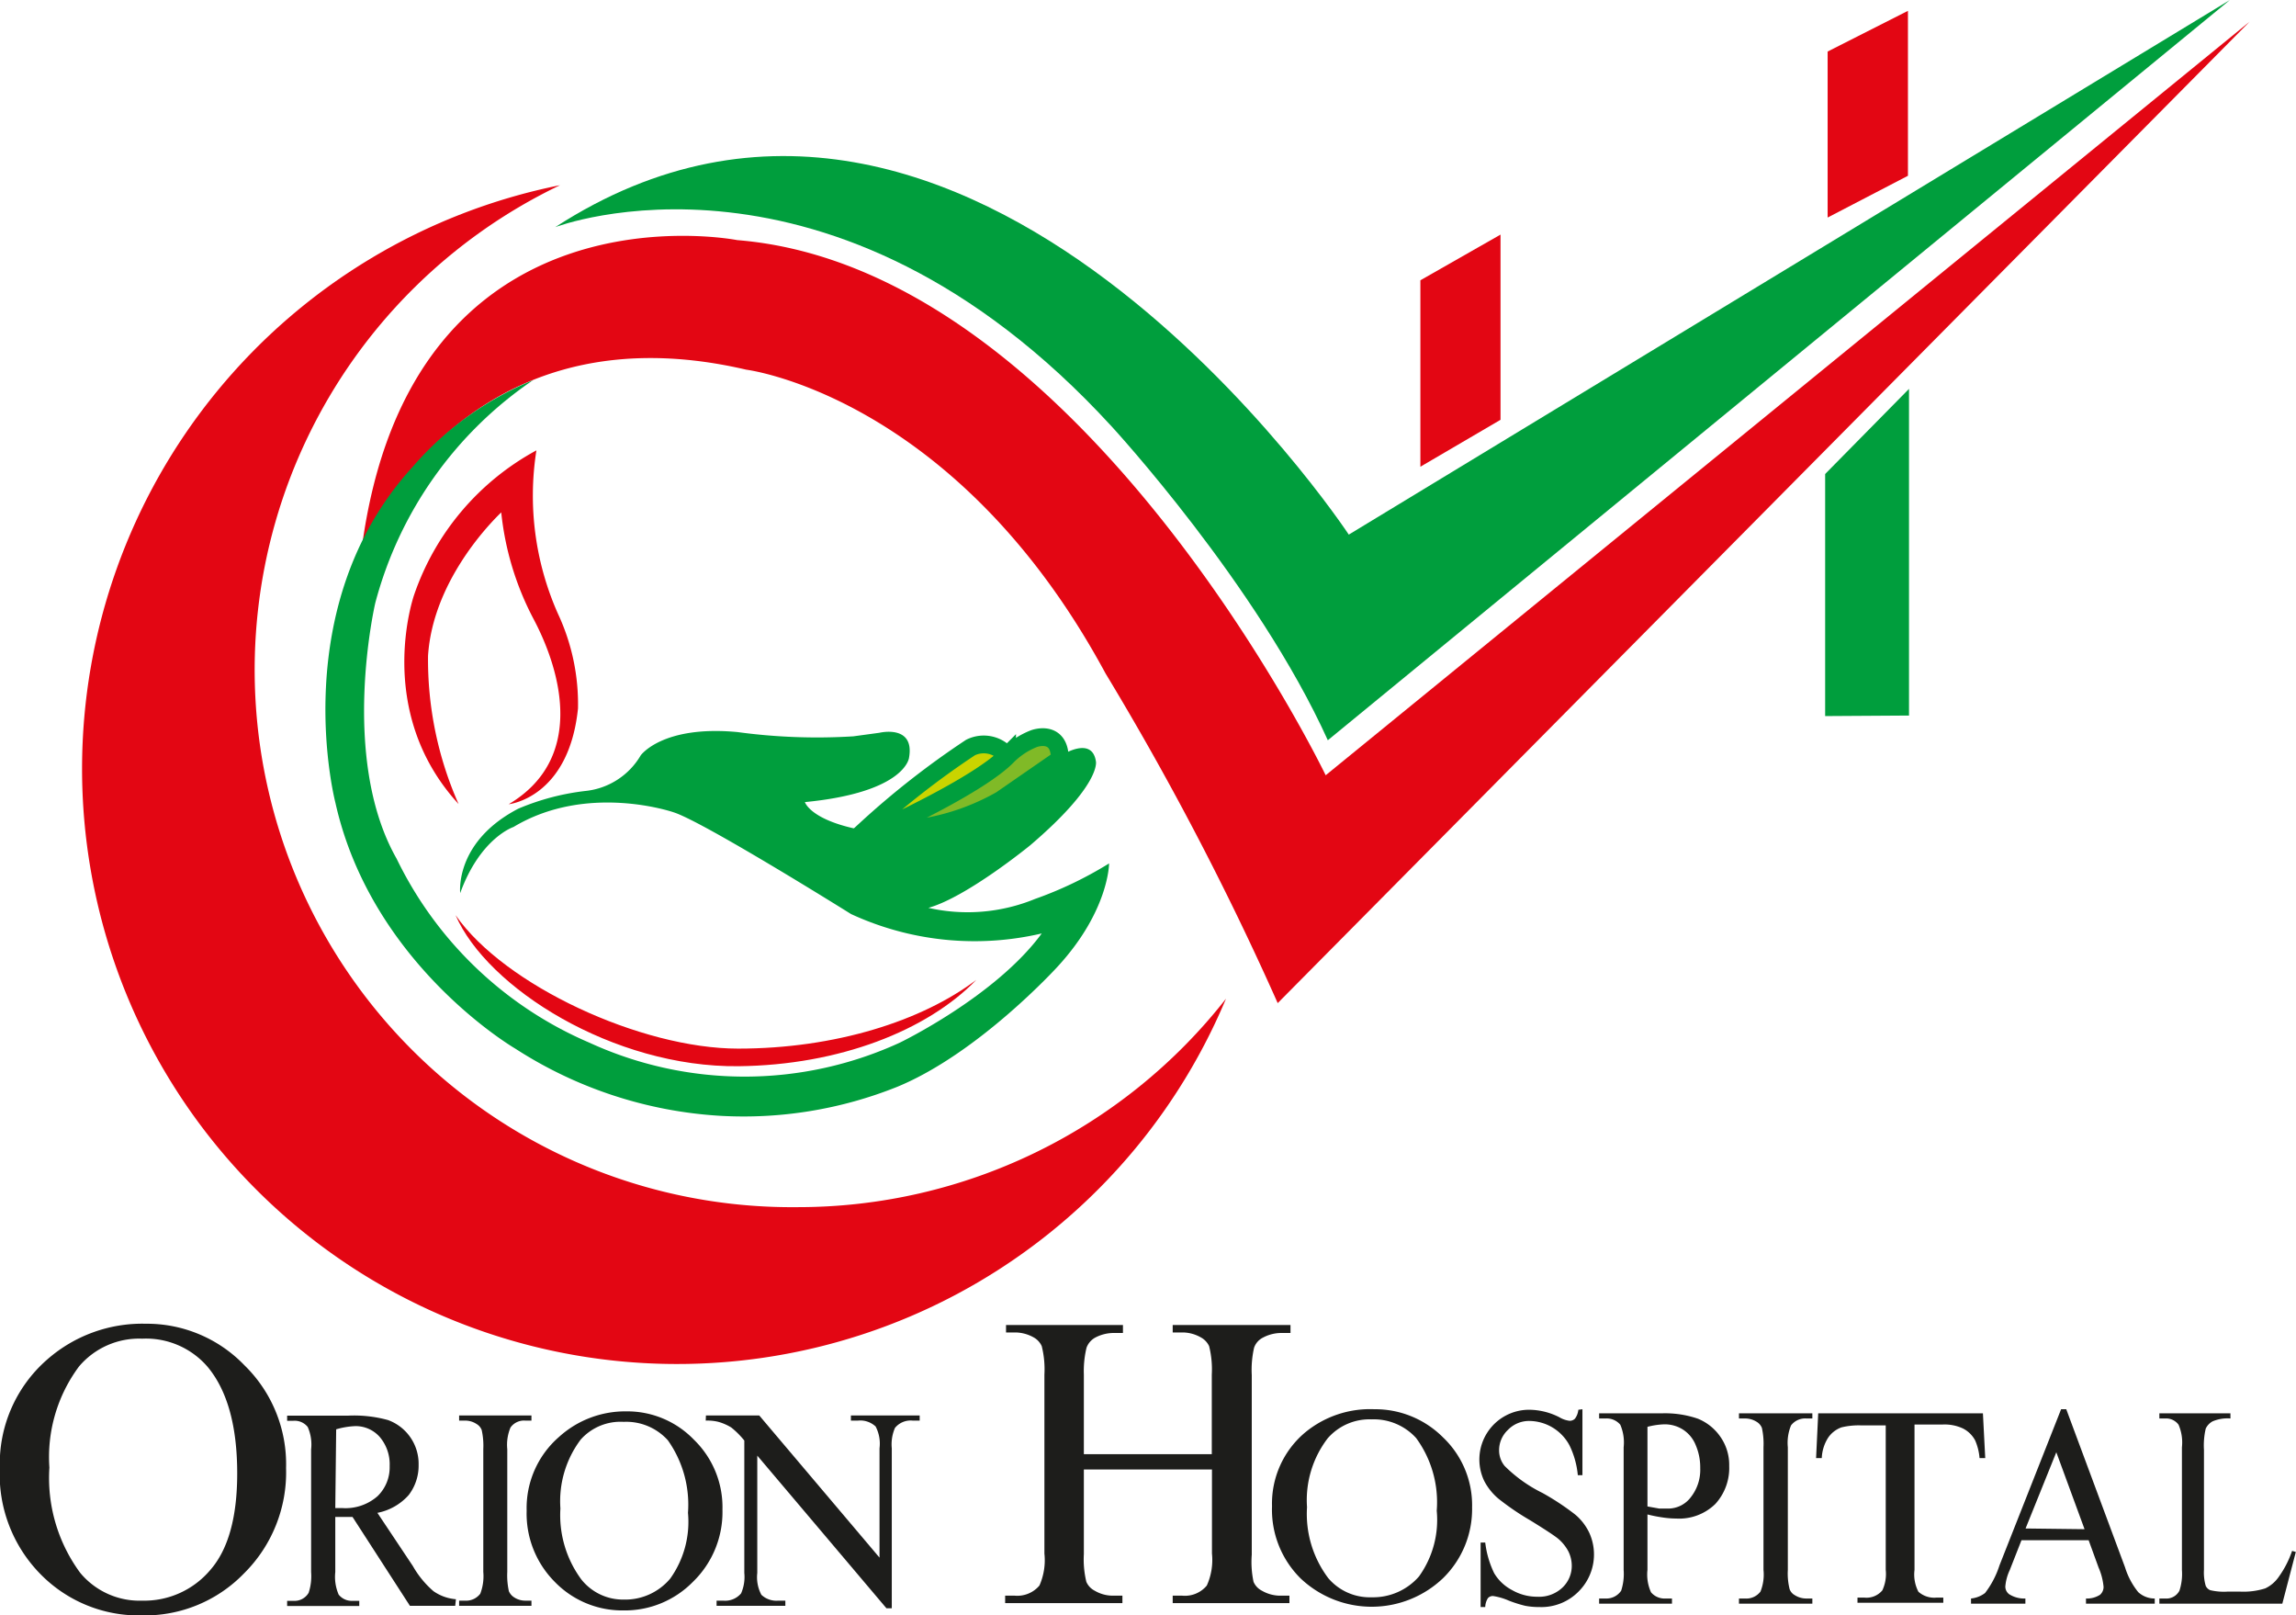 <svg xmlns="http://www.w3.org/2000/svg" viewBox="0 0 129.22 90.89"><defs><style>.cls-1{fill:#1d1d1b;}.cls-2{fill:#e30613;}.cls-3{fill:#009e3d;}.cls-4{fill:#cad400;}.cls-4,.cls-5{stroke:#009e3d;}.cls-5{fill:#80ba27;}</style></defs><title>orion-logo</title><g id="Layer_2" data-name="Layer 2"><g id="Layer_1-2" data-name="Layer 1"><path class="cls-1" d="M8.21,74.48a7.61,7.61,0,0,1,5.54,2.33A7.77,7.77,0,0,1,16.1,82.6a8,8,0,0,1-2.37,5.93A7.76,7.76,0,0,1,8,90.89a7.74,7.74,0,0,1-5.7-2.3,8,8,0,0,1-2.31-6,7.78,7.78,0,0,1,2.67-6.1A8.1,8.1,0,0,1,8.21,74.48ZM8,75.32a4.43,4.43,0,0,0-3.55,1.56,8.53,8.53,0,0,0-1.67,5.69,9,9,0,0,0,1.73,5.92A4.34,4.34,0,0,0,8,90.06a4.86,4.86,0,0,0,3.83-1.72q1.52-1.73,1.52-5.44,0-4-1.67-6A4.57,4.57,0,0,0,8,75.32Z"/><path class="cls-1" d="M61,81.82h7.2V77.34a5.38,5.38,0,0,0-.15-1.6,1.09,1.09,0,0,0-.48-.5,2.1,2.1,0,0,0-1-.27H66v-.42h6.63V75h-.55a2.19,2.19,0,0,0-1,.26,1,1,0,0,0-.5.57,5.58,5.58,0,0,0-.13,1.54v10.1A5.34,5.34,0,0,0,70.55,89a1,1,0,0,0,.47.5,2.06,2.06,0,0,0,1,.28h.55v.42H66v-.42h.54a1.6,1.6,0,0,0,1.38-.57,3.5,3.5,0,0,0,.29-1.8V82.68H61v4.76A5.34,5.34,0,0,0,61.14,89a1,1,0,0,0,.47.5,2,2,0,0,0,1,.28h.56v.42H56.57v-.42h.54a1.63,1.63,0,0,0,1.39-.57,3.53,3.53,0,0,0,.28-1.8V77.34a5.38,5.38,0,0,0-.15-1.6,1.06,1.06,0,0,0-.47-.5,2.16,2.16,0,0,0-1-.27h-.54v-.42H63.2V75h-.56a2.22,2.22,0,0,0-1,.26,1.06,1.06,0,0,0-.49.57A5.58,5.58,0,0,0,61,77.34Z"/><path class="cls-1" d="M77.35,79.29a5.39,5.39,0,0,1,3.86,1.58,5.26,5.26,0,0,1,1.64,3.94,5.43,5.43,0,0,1-1.65,4,5.82,5.82,0,0,1-8,0,5.44,5.44,0,0,1-1.61-4.06,5.22,5.22,0,0,1,1.86-4.15A5.74,5.74,0,0,1,77.35,79.29Zm-.16.57a3.12,3.12,0,0,0-2.47,1.07,5.72,5.72,0,0,0-1.16,3.87,6,6,0,0,0,1.2,4,3.07,3.07,0,0,0,2.44,1.07,3.42,3.42,0,0,0,2.66-1.17,5.45,5.45,0,0,0,1-3.7,6.11,6.11,0,0,0-1.16-4.09A3.22,3.22,0,0,0,77.19,79.86Z"/><path class="cls-1" d="M89.06,79.29V83H88.8a4.82,4.82,0,0,0-.47-1.68,2.59,2.59,0,0,0-2.23-1.37,1.65,1.65,0,0,0-1.24.51,1.56,1.56,0,0,0-.49,1.13,1.38,1.38,0,0,0,.31.89A8,8,0,0,0,86.81,84a14.25,14.25,0,0,1,1.86,1.23,3.06,3.06,0,0,1,.77,1,2.94,2.94,0,0,1-.59,3.31,2.94,2.94,0,0,1-2.21.88,4.11,4.11,0,0,1-.8-.07,7.17,7.17,0,0,1-.92-.29,3.48,3.48,0,0,0-.89-.26.37.37,0,0,0-.29.12,1,1,0,0,0-.15.5h-.26V86.79h.26a5.4,5.4,0,0,0,.5,1.72,2.53,2.53,0,0,0,1,.95,2.83,2.83,0,0,0,1.43.38,1.91,1.91,0,0,0,1.42-.52,1.68,1.68,0,0,0,.52-1.23,1.84,1.84,0,0,0-.19-.8,2.39,2.39,0,0,0-.62-.75c-.19-.15-.7-.49-1.53-1a14.79,14.79,0,0,1-1.79-1.22,3.27,3.27,0,0,1-.8-1,2.8,2.8,0,0,1,2.58-4,3.8,3.8,0,0,1,1.65.42,1.46,1.46,0,0,0,.57.2.41.41,0,0,0,.31-.12,1,1,0,0,0,.19-.5Z"/><path class="cls-1" d="M92.72,85.21v3.12a2.41,2.41,0,0,0,.2,1.26,1,1,0,0,0,.82.35h.36v.29H90v-.29h.37a1,1,0,0,0,.87-.44,3.06,3.06,0,0,0,.14-1.17v-6.9a2.52,2.52,0,0,0-.19-1.27,1,1,0,0,0-.82-.35H90v-.29h3.55a5.69,5.69,0,0,1,2,.3,2.83,2.83,0,0,1,1.26,1,2.75,2.75,0,0,1,.51,1.66,3,3,0,0,1-.78,2.14,2.91,2.91,0,0,1-2.2.82,5.27,5.27,0,0,1-.76-.06A8.29,8.29,0,0,1,92.72,85.21Zm0-.45.67.12c.19,0,.36,0,.5,0a1.6,1.6,0,0,0,1.27-.64,2.49,2.49,0,0,0,.53-1.64,3.18,3.18,0,0,0-.25-1.28,1.86,1.86,0,0,0-.73-.89,1.9,1.9,0,0,0-1.06-.29,4.28,4.28,0,0,0-.93.14Z"/><path class="cls-1" d="M102,89.94v.29H97.87v-.29h.34a1,1,0,0,0,.87-.39,2.56,2.56,0,0,0,.17-1.22v-6.9a4.16,4.16,0,0,0-.09-1.09.71.71,0,0,0-.29-.34,1.23,1.23,0,0,0-.66-.19h-.34v-.29H102v.29h-.34a1,1,0,0,0-.86.39,2.57,2.57,0,0,0-.18,1.23v6.9a3.61,3.61,0,0,0,.1,1.08.62.62,0,0,0,.29.34,1.2,1.2,0,0,0,.65.19Z"/><path class="cls-1" d="M111.6,79.52l.13,2.52h-.32a3.07,3.07,0,0,0-.25-1,1.59,1.59,0,0,0-.69-.67,2.44,2.44,0,0,0-1.13-.22h-1.59v8.18a2.09,2.09,0,0,0,.22,1.23,1.34,1.34,0,0,0,1,.33h.4v.29h-4.83v-.29h.4a1.16,1.16,0,0,0,1-.41,2.17,2.17,0,0,0,.19-1.15V80.2h-1.36a4.16,4.16,0,0,0-1.13.11,1.54,1.54,0,0,0-.75.58,2.3,2.3,0,0,0-.36,1.15h-.32l.12-2.52Z"/><path class="cls-1" d="M117.55,86.66h-3.78l-.66,1.68a2.68,2.68,0,0,0-.25.93.54.54,0,0,0,.22.43,1.58,1.58,0,0,0,.91.24v.29h-3.06v-.29a1.57,1.57,0,0,0,.79-.31,5.1,5.1,0,0,0,.81-1.55L116,79.29h.29l3.31,8.9a4.16,4.16,0,0,0,.74,1.39,1.36,1.36,0,0,0,.93.36v.29h-3.87v-.29a1.36,1.36,0,0,0,.79-.21.59.59,0,0,0,.2-.44,3.48,3.48,0,0,0-.28-1.09Zm-.23-.62-1.59-4.33L114,86Z"/><path class="cls-1" d="M129,87.26l.21.06-.76,2.91h-6.92v-.29h.33a.83.83,0,0,0,.8-.44,3.06,3.06,0,0,0,.14-1.17v-6.9a2.52,2.52,0,0,0-.19-1.27.87.87,0,0,0-.75-.35h-.33v-.29h4v.29a2.14,2.14,0,0,0-1,.16.9.9,0,0,0-.39.41,4.14,4.14,0,0,0-.1,1.2v6.75a2.68,2.68,0,0,0,.1.9.49.49,0,0,0,.25.24,3.3,3.3,0,0,0,1,.08h.65a4.06,4.06,0,0,0,1.45-.18,1.91,1.91,0,0,0,.76-.65A5.55,5.55,0,0,0,129,87.26Z"/><path class="cls-1" d="M25.62,90.35H23.07l-3.23-5-.57,0h-.19l-.21,0v3.1a2.52,2.52,0,0,0,.19,1.27.94.94,0,0,0,.79.35h.37v.29H16.16v-.29h.35a.92.92,0,0,0,.86-.45,3,3,0,0,0,.14-1.17v-6.9a2.45,2.45,0,0,0-.19-1.26.94.94,0,0,0-.81-.35h-.35v-.29h3.45a7.2,7.2,0,0,1,2.23.25,2.62,2.62,0,0,1,1.72,2.51A2.72,2.72,0,0,1,23,84.12a3.16,3.16,0,0,1-1.76,1l2,3a5.29,5.29,0,0,0,1.16,1.41,2.55,2.55,0,0,0,1.26.45Zm-6.75-5.5h.38a2.73,2.73,0,0,0,2-.67,2.26,2.26,0,0,0,.68-1.69,2.37,2.37,0,0,0-.55-1.63A1.8,1.8,0,0,0,20,80.24a4.44,4.44,0,0,0-1.08.18Z"/><path class="cls-1" d="M29.91,90.06v.29H25.84v-.29h.34a1,1,0,0,0,.85-.39,2.75,2.75,0,0,0,.17-1.23v-6.9a4.07,4.07,0,0,0-.09-1.08.67.67,0,0,0-.29-.34,1.16,1.16,0,0,0-.64-.19h-.34v-.29h4.07v.29h-.34a.93.93,0,0,0-.84.39,2.52,2.52,0,0,0-.18,1.22v6.9a4.16,4.16,0,0,0,.09,1.09.77.77,0,0,0,.29.34,1.14,1.14,0,0,0,.64.19Z"/><path class="cls-1" d="M35.25,79.41A5.21,5.21,0,0,1,39.05,81a5.29,5.29,0,0,1,1.61,3.94A5.46,5.46,0,0,1,39,89a5.37,5.37,0,0,1-3.92,1.61A5.29,5.29,0,0,1,31.22,89,5.44,5.44,0,0,1,29.64,85a5.3,5.3,0,0,1,1.82-4.15A5.54,5.54,0,0,1,35.25,79.41ZM35.1,80A3,3,0,0,0,32.68,81a5.77,5.77,0,0,0-1.14,3.87,6.09,6.09,0,0,0,1.18,4A3,3,0,0,0,35.11,90a3.31,3.31,0,0,0,2.61-1.18,5.49,5.49,0,0,0,1-3.7,6.27,6.27,0,0,0-1.13-4.08A3.15,3.15,0,0,0,35.1,80Z"/><path class="cls-1" d="M39.73,79.64h3l6.77,8V81.49a2.09,2.09,0,0,0-.22-1.23,1.27,1.27,0,0,0-1-.33h-.39v-.29h3.87v.29h-.39a1.14,1.14,0,0,0-1,.41,2.31,2.31,0,0,0-.18,1.15v9h-.3L42.62,81.9v6.6a2.11,2.11,0,0,0,.23,1.23,1.23,1.23,0,0,0,.95.33h.4v.29H40.33v-.29h.38a1.17,1.17,0,0,0,1-.41,2.31,2.31,0,0,0,.18-1.15V81.05a4.83,4.83,0,0,0-.73-.73,2.85,2.85,0,0,0-.73-.32,2.54,2.54,0,0,0-.71-.07Z"/><path class="cls-2" d="M30.19,25.34a14.65,14.65,0,0,0-6.88,8.12S21,40,25.81,45.24a20.06,20.06,0,0,1-1.72-8.34c.26-4.06,3.31-7.29,4.12-8.07a16.45,16.45,0,0,0,1.82,6c1.64,3.1,2.84,7.9-1.4,10.42,0,0,3.38-.34,3.9-5.39a12,12,0,0,0-1.12-5.31A16.33,16.33,0,0,1,30.19,25.34Z"/><path class="cls-2" d="M44.86,67.92a30.23,30.23,0,0,1-13.34-57.5A33.49,33.49,0,1,0,69,56.19,30.6,30.6,0,0,1,44.86,67.92Z"/><path class="cls-2" d="M25.64,51.49c1.77,4.09,8.87,8.58,15.93,8.5,5.65-.06,10.61-2,13.38-4.86C51.88,57.45,47,59,41.54,59S28.38,55.44,25.64,51.49Z"/><path class="cls-2" d="M20.34,31S25.69,17,42,20.8c0,0,11.78,1.46,20.22,17.09a167.49,167.49,0,0,1,9.69,18.55l54.7-55.22-52,42.4S60.87,15.07,41.49,13.51C41.49,13.51,23.05,9.86,20.34,31Z"/><path class="cls-3" d="M31.25,12.78S46.81,6.81,62.57,24c0,0,8.2,8.89,12.16,17.65L125.5,0,75.91,30.08S54.52-2.29,31.25,12.78Z"/><polygon class="cls-2" points="79.94 26.26 79.94 15.77 84.45 13.2 84.45 23.62 79.94 26.26"/><polygon class="cls-2" points="102.86 12.24 102.86 2.9 107.38 0.61 107.38 9.89 102.86 12.24"/><polygon class="cls-3" points="102.72 40.29 102.72 26.67 107.44 21.88 107.44 40.26 102.72 40.29"/><path class="cls-4" d="M49.55,46.68c1.37-.63,5.66-2.68,7.13-4.16a1.68,1.68,0,0,0-2.06-.46,47,47,0,0,0-5.88,4.6Z"/><path class="cls-3" d="M59.65,42.66,56.34,45a13.15,13.15,0,0,1-6.79,1.73"/><path class="cls-3" d="M48.74,46.66c-.45,0-.72-.06-.72-.06-2.45-.56-2.72-1.47-2.72-1.47,5.66-.55,5.86-2.49,5.86-2.49.34-1.9-1.67-1.41-1.67-1.41l-1.47.2a33.21,33.21,0,0,1-6.51-.24c-4.23-.4-5.45,1.31-5.45,1.31a4.09,4.09,0,0,1-3.08,2,13.66,13.66,0,0,0-3.81,1c-3.4,1.77-3.3,4.42-3.27,4.75v0c1.13-3.11,3-3.72,3-3.72,4.16-2.5,9-.83,9-.83,1.67.52,10,5.73,10,5.73a16.59,16.59,0,0,0,10.73,1.09c-2.6,3.55-8,6.15-8,6.15a20.93,20.93,0,0,1-17.45,0A21.42,21.42,0,0,1,22.32,48.31c-3.23-5.68-1.2-14.38-1.2-14.38A21.91,21.91,0,0,1,30,21.39a18,18,0,0,0-6.77,4.87C16,34.17,18.88,45.18,18.88,45.18,20.92,54.3,29,59,29,59a23.84,23.84,0,0,0,11.52,3.78,23.24,23.24,0,0,0,10-1.64c4.59-1.9,9-6.75,9-6.75,2.9-3.15,2.9-5.81,2.9-5.81a21.56,21.56,0,0,1-4.17,2,10,10,0,0,1-6,.5c2.16-.6,5.73-3.52,5.73-3.52,4-3.41,3.7-4.71,3.7-4.71-.21-1.46-1.91-.37-1.91-.37l-.15.11"/><path class="cls-3" d="M49.55,46.68l-.81,0"/><path class="cls-5" d="M56.34,45l3.31-2.29c0-1.7-1.46-1.15-1.46-1.15a4.33,4.33,0,0,0-1.51,1h0c-1.47,1.48-5.76,3.53-7.13,4.16A13.15,13.15,0,0,0,56.34,45Z"/></g></g></svg>